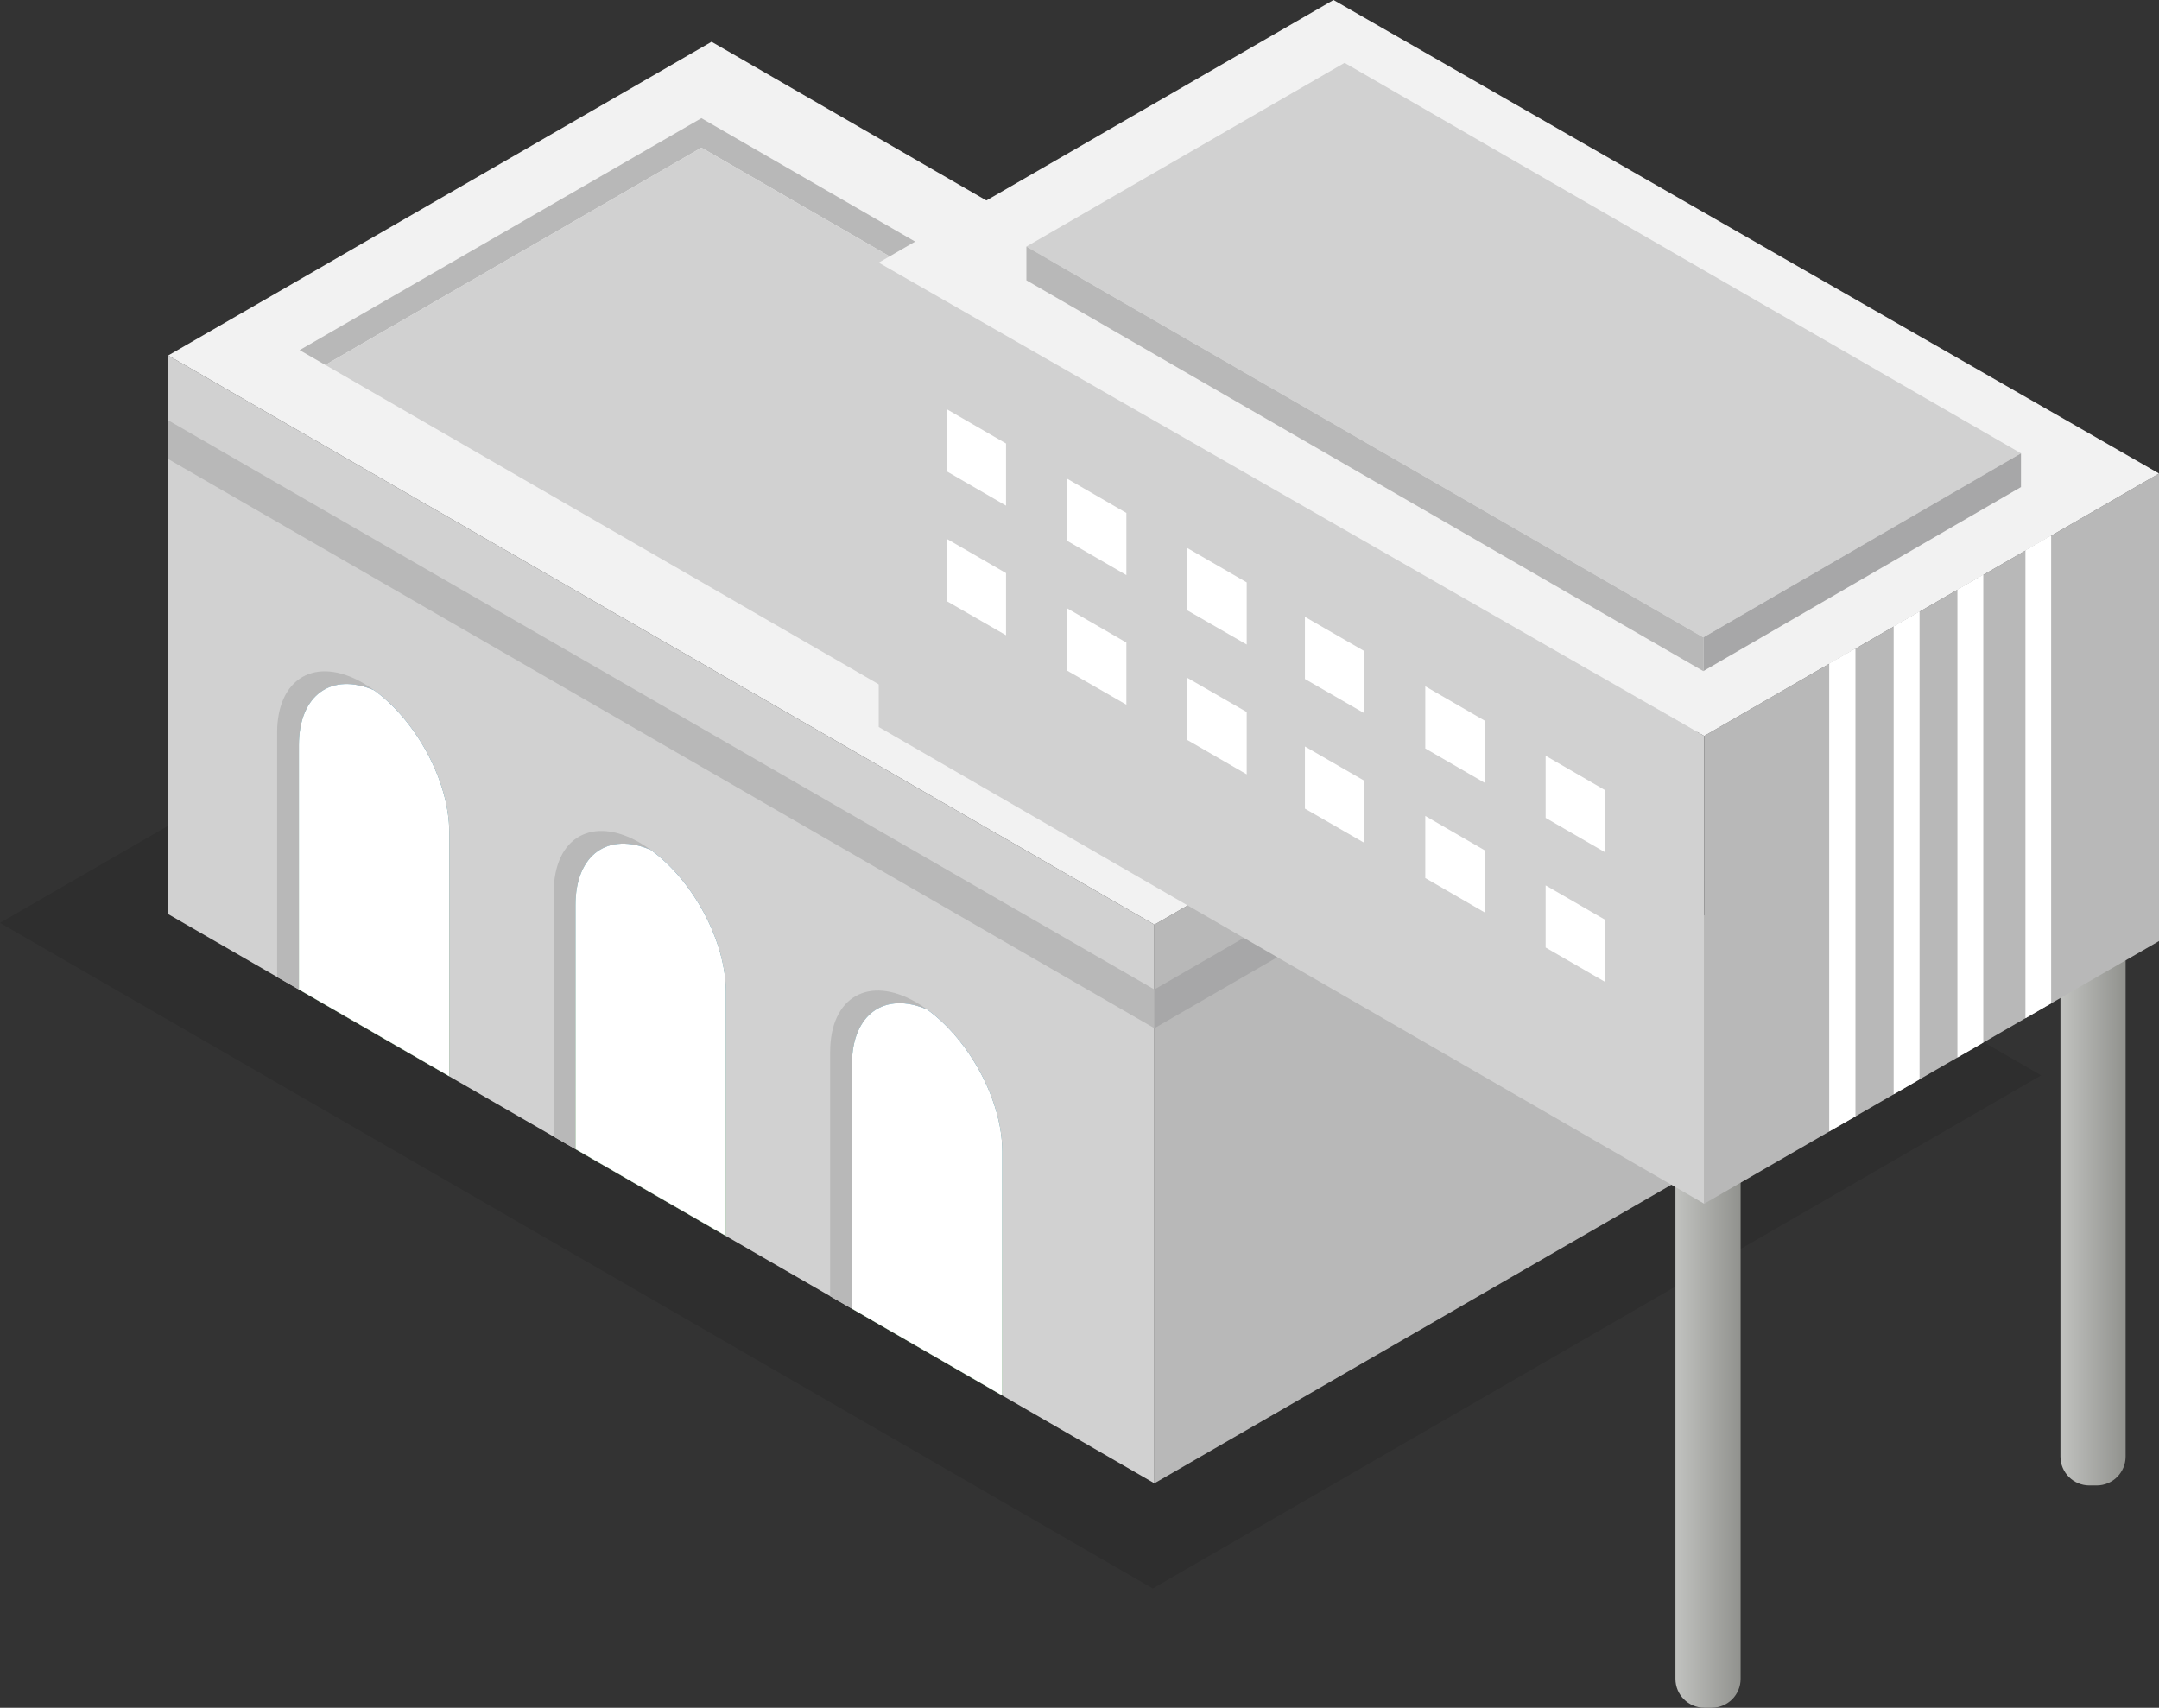 <?xml version="1.0" encoding="UTF-8"?><svg id="_レイヤー_2" xmlns="http://www.w3.org/2000/svg" xmlns:xlink="http://www.w3.org/1999/xlink" viewBox="0 0 120.91 95.65"><rect x="0" y="0" width="120.91" height="95.65" fill="#333333" stroke="none"/><defs><style>.cls-1{fill:url(#linear-gradient);}.cls-2{opacity:.1;}.cls-3{fill:#f2f2f2;}.cls-4{fill:#fff;}.cls-5{fill:#b8b8b8;}.cls-6{fill:#a7a7a8;}.cls-7{fill:#d1d1d1;}.cls-8{fill:url(#linear-gradient-3);}.cls-9{fill:url(#linear-gradient-4);}.cls-10{fill:url(#linear-gradient-2);}.cls-11{fill:url(#linear-gradient-5);}</style><linearGradient id="linear-gradient" x1="533.55" y1="-1560.85" x2="533.55" y2="-1583.26" gradientTransform="translate(-441.1 1600.03) rotate(30) skewX(30)" gradientUnits="userSpaceOnUse"><stop offset="0" stop-color="#418c1e"/><stop offset="1" stop-color="#1c678d"/></linearGradient><linearGradient id="linear-gradient-2" x1="551.43" y1="-1560.85" x2="551.43" y2="-1583.26" xlink:href="#linear-gradient"/><linearGradient id="linear-gradient-3" x1="569.31" y1="-1560.85" x2="569.31" y2="-1583.26" xlink:href="#linear-gradient"/><linearGradient id="linear-gradient-4" x1="91.71" y1="73.13" x2="97.63" y2="73.13" gradientUnits="userSpaceOnUse"><stop offset="0" stop-color="#dddedc"/><stop offset="1" stop-color="#8f908c"/></linearGradient><linearGradient id="linear-gradient-5" x1="113.27" y1="60.68" x2="119.19" y2="60.68" xlink:href="#linear-gradient-4"/></defs><g id="_レイヤー_2-2"><polygon class="cls-2" points="64.56 88.97 114.31 60.23 49.74 22.97 0 51.69 64.56 88.97"/><polygon class="cls-7" points="64.65 83.08 9.42 51.2 9.42 19.91 64.65 51.79 64.65 83.08"/><polygon class="cls-5" points="95.07 65.51 64.65 83.08 64.65 51.79 95.07 34.23 95.07 65.51"/><path class="cls-5" d="m20.95,38.66c-.2-.14-.4-.28-.61-.4-2.66-1.54-4.82-.29-4.82,2.78v13.68l1.22.7v-13.68c0-2.83,1.84-4.11,4.21-3.08Z"/><path class="cls-5" d="m36.44,47.6c-.2-.14-.4-.28-.61-.4-2.66-1.54-4.82-.29-4.82,2.78v13.68l1.22.7v-13.68c0-2.83,1.84-4.11,4.21-3.08Z"/><path class="cls-5" d="m51.92,56.54c-.2-.14-.4-.28-.61-.4-2.66-1.54-4.82-.29-4.82,2.78v13.68l1.22.7v-13.68c0-2.83,1.84-4.11,4.21-3.08Z"/><path class="cls-1" d="m20.95,38.66c-2.37-1.02-4.21.25-4.21,3.08v13.68l8.42,4.86v-13.68c0-2.83-1.84-6.23-4.21-7.94Z"/><path class="cls-4" d="m20.95,38.66c-2.37-1.02-4.21.25-4.21,3.08v13.68l8.42,4.86v-13.68c0-2.83-1.84-6.23-4.21-7.94Z"/><path class="cls-10" d="m36.44,47.6c-2.37-1.02-4.21.25-4.21,3.08v13.68l8.42,4.86v-13.68c0-2.83-1.84-6.23-4.21-7.94Z"/><path class="cls-4" d="m36.44,47.6c-2.37-1.02-4.21.25-4.21,3.08v13.68l8.42,4.86v-13.68c0-2.83-1.84-6.23-4.21-7.94Z"/><path class="cls-8" d="m51.92,56.54c-2.37-1.02-4.21.25-4.21,3.08v13.68l8.42,4.86v-13.68c0-2.83-1.84-6.23-4.21-7.94Z"/><path class="cls-4" d="m51.92,56.54c-2.37-1.02-4.21.25-4.21,3.08v13.68l8.42,4.86v-13.68c0-2.83-1.84-6.23-4.21-7.94Z"/><polygon class="cls-5" points="64.65 57.59 9.42 25.71 9.42 23.54 64.65 55.42 64.65 57.59"/><polygon class="cls-6" points="95.07 40.02 64.65 57.59 64.65 55.42 95.07 37.85 95.07 40.02"/><polygon class="cls-3" points="39.85 2.34 9.42 19.91 64.65 51.79 95.07 34.23 39.85 2.34"/><polygon class="cls-5" points="85.67 35.06 87.1 34.23 39.28 6.62 16.78 19.61 18.22 20.44 39.28 8.27 85.67 35.06"/><polygon class="cls-7" points="85.67 35.06 39.28 8.27 18.22 20.44 64.65 47.24 85.67 35.06"/><path class="cls-9" d="m93.83,51.79v42.24c0,.9.73,1.62,1.62,1.62h.41c.9,0,1.62-.73,1.62-1.62v-43.42l-3.66,1.18Z"/><path class="cls-11" d="m115.39,39.34v42.24c0,.9.73,1.62,1.62,1.62h.41c.9,0,1.62-.73,1.62-1.62v-43.42l-3.66,1.18Z"/><polygon class="cls-7" points="95.44 67.42 49.21 40.72 49.21 14.53 95.44 41.22 95.44 67.42"/><polygon class="cls-5" points="120.91 52.71 95.44 67.42 95.44 41.22 120.91 26.52 120.91 52.71"/><polygon class="cls-3" points="74.68 0 49.21 14.71 95.44 41.22 120.91 26.52 74.68 0"/><polygon class="cls-7" points="75.3 3.52 57.48 13.81 58.61 14.47 59.11 14.75 95.39 35.7 111.55 26.34 112.05 26.05 113.18 25.39 75.3 3.52"/><polygon class="cls-6" points="113.18 25.39 113.18 27.28 95.39 37.59 95.39 35.7 113.18 25.39"/><polygon class="cls-5" points="95.39 37.59 95.39 35.7 57.48 13.81 57.48 15.7 95.39 37.59"/><polygon class="cls-4" points="114.59 30.15 113.43 30.82 113.43 57.03 114.59 56.36 114.87 56.2 114.87 29.99 114.59 30.15"/><polygon class="cls-4" points="109.62 33.02 109.62 59.23 110.79 58.56 111.07 58.39 111.07 32.18 110.79 32.35 109.62 33.02"/><polygon class="cls-4" points="106.05 35.08 106.05 61.29 107.22 60.62 107.5 60.45 107.5 34.24 107.22 34.41 106.05 35.08"/><polygon class="cls-4" points="102.44 37.16 102.44 63.37 103.63 62.69 103.91 62.53 103.91 36.32 103.63 36.48 102.44 37.16"/><polygon class="cls-4" points="56.34 28.32 53.02 26.4 53.02 22.92 56.34 24.84 56.34 28.32"/><polygon class="cls-4" points="63.08 32.21 59.76 30.29 59.76 26.81 63.08 28.73 63.08 32.21"/><polygon class="cls-4" points="69.82 36.1 66.5 34.19 66.5 30.7 69.82 32.62 69.82 36.1"/><polygon class="cls-4" points="56.34 35.58 53.02 33.67 53.02 30.18 56.34 32.1 56.34 35.58"/><polygon class="cls-4" points="63.08 39.47 59.76 37.56 59.76 34.07 63.08 35.99 63.08 39.47"/><polygon class="cls-4" points="69.82 43.37 66.5 41.45 66.5 37.97 69.82 39.88 69.82 43.37"/><polygon class="cls-4" points="76.41 39.95 73.08 38.03 73.08 34.55 76.41 36.47 76.41 39.95"/><polygon class="cls-4" points="83.14 43.84 79.82 41.92 79.82 38.44 83.14 40.36 83.14 43.84"/><polygon class="cls-4" points="89.88 47.73 86.56 45.81 86.56 42.33 89.88 44.25 89.88 47.73"/><polygon class="cls-4" points="76.41 47.21 73.08 45.29 73.08 41.81 76.41 43.73 76.41 47.21"/><polygon class="cls-4" points="83.14 51.1 79.82 49.18 79.82 45.7 83.14 47.62 83.14 51.1"/><polygon class="cls-4" points="89.88 54.99 86.56 53.07 86.56 49.59 89.88 51.51 89.88 54.99"/></g></svg>